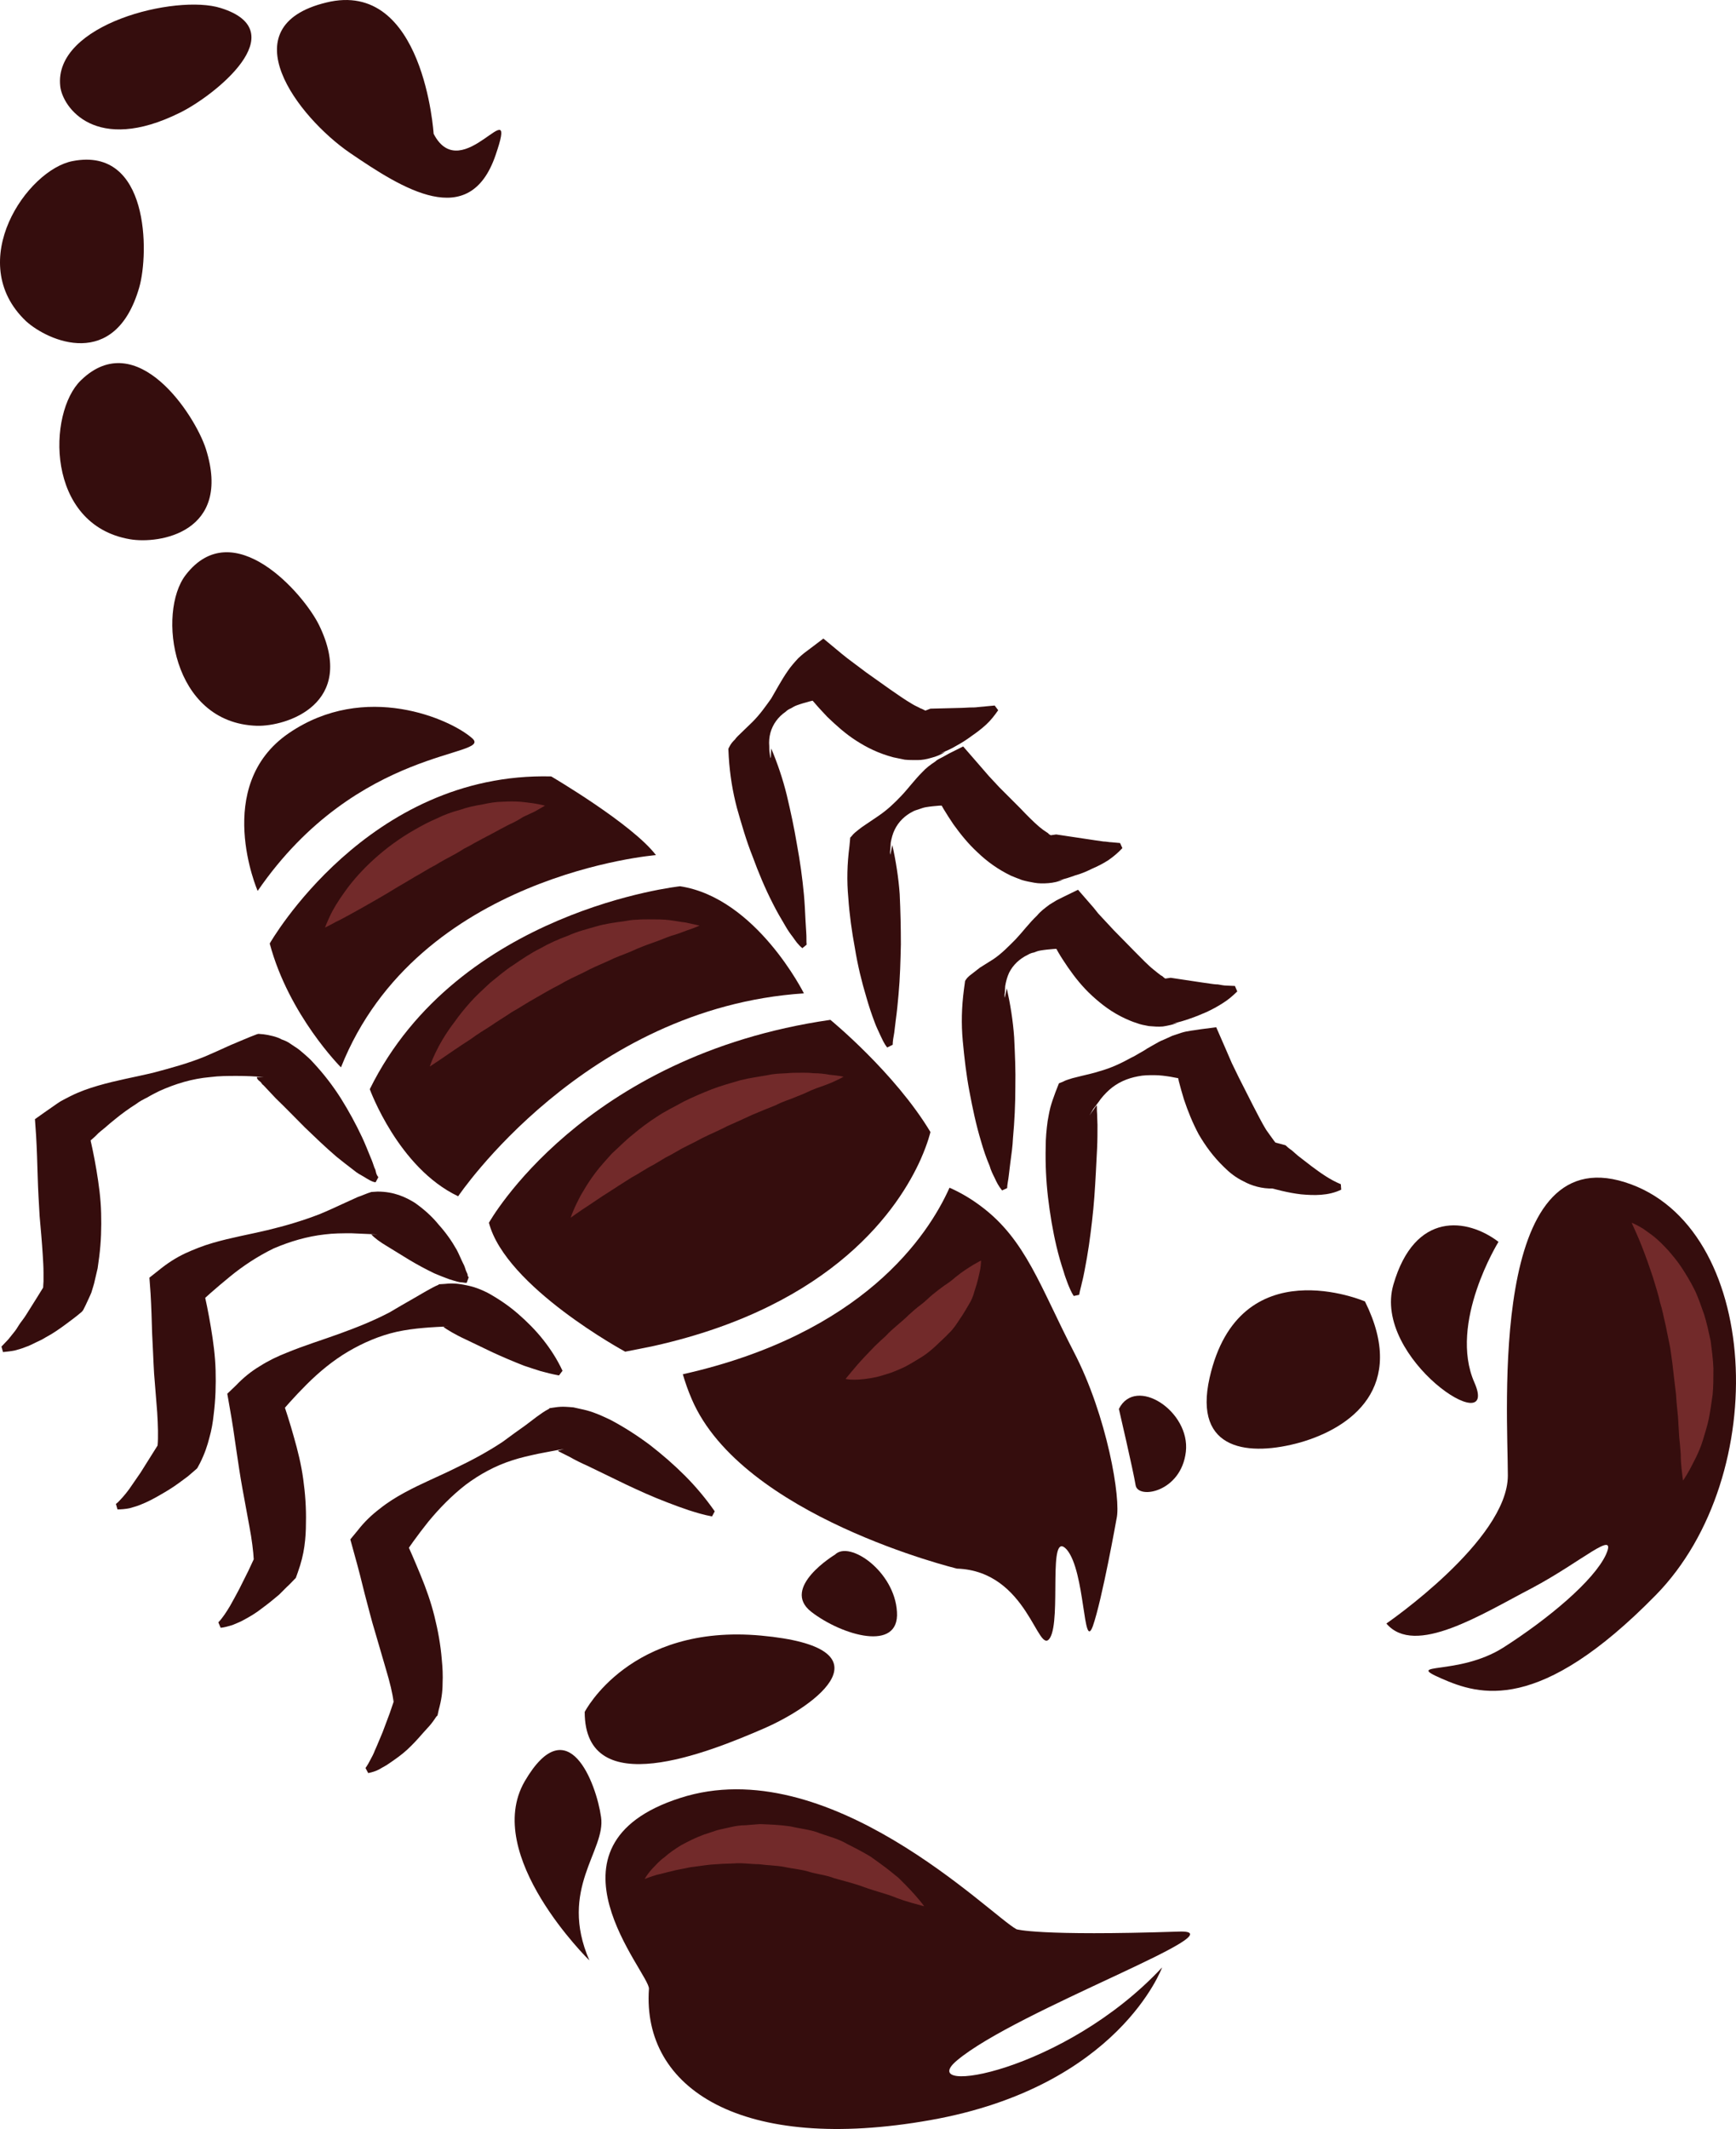 <?xml version="1.0" encoding="UTF-8" standalone="no"?>
<svg
   xmlns:dc="http://purl.org/dc/elements/1.1/"
   xmlns:cc="http://creativecommons.org/ns#"
   xmlns:rdf="http://www.w3.org/1999/02/22-rdf-syntax-ns#"
   xmlns:svg="http://www.w3.org/2000/svg"
   xmlns="http://www.w3.org/2000/svg"
   id="svg72"
   viewBox="0 0 4458.748 5466.429"
   style="clip-rule:evenodd;fill-rule:evenodd;image-rendering:optimizeQuality;shape-rendering:geometricPrecision;text-rendering:geometricPrecision"
   version="1.1"
   height="54.664mm"
   width="44.587mm"
   xml:space="preserve">
 <defs
   id="defs4">
  <style
   id="style2"
   type="text/css">
   <![CDATA[
    .fil0 {fill:#350D0D;fill-rule:nonzero}
    .fil1 {fill:#722A2A;fill-rule:nonzero}
   ]]>
  </style>
 </defs>
 <g
   transform="translate(-8364.246,-11733.456)"
   id="Vrstva_x0020_1">
  <path
   style="fill:#350d0d;fill-rule:nonzero"
   id="path7"
   d="m 11122,15204 c -86,-166 -123,-288 -239,-374 -28,-21 -55,-36 -80,-47 -55,123 -222,375 -685,479 6,20 13,41 23,64 129,301 681,435 681,435 183,6 208,227 239,178 30,-49 -7,-282 43,-227 48,56 42,264 67,197 24,-68 61,-276 61,-276 12,-49 -24,-264 -110,-429 z"
   class="fil0" />
  <path
   style="fill:#350d0d;fill-rule:nonzero"
   id="path9"
   d="m 10497,14352 c -638,92 -877,521 -877,521 43,165 350,331 350,331 26,-5 51,-10 75,-15 463,-104 629,-356 684,-479 19,-43 25,-70 25,-70 -92,-153 -257,-288 -257,-288 z"
   class="fil0" />
  <path
   style="fill:#350d0d;fill-rule:nonzero"
   id="path11"
   d="m 9314,14530 c 0,0 73,202 227,275 0,0 325,-484 888,-521 0,0 -122,-245 -318,-275 0,0 -570,61 -797,521 z"
   class="fil0" />
  <path
   style="fill:#350d0d;fill-rule:nonzero"
   id="path13"
   d="m 9240,14474 c 0,0 -134,-134 -183,-318 0,0 251,-441 723,-429 0,0 208,122 269,202 0,0 -612,49 -809,545 z"
   class="fil0" />
  <path
   style="fill:#350d0d;fill-rule:nonzero"
   id="path15"
   d="m 9026,14021 c 0,0 -117,-270 80,-405 196,-134 416,-36 471,13 56,49 -294,18 -551,392 z"
   class="fil0" />
  <path
   style="fill:#350d0d;fill-rule:nonzero"
   id="path17"
   d="m 9329,14769 c -8,0 -22,-9 -30,-14 -9,-5 -18,-10 -25,-16 -16,-12 -31,-24 -46,-36 -28,-24 -55,-50 -81,-75 -25,-25 -50,-51 -74,-74 l -32,-34 c -3,-2 -5,-5 -7,-8 l -6,-5 c -5,-6 -3,-4 -4,-8 h 17 c -22,-2 -45,-3 -68,-3 -23,0 -46,0 -69,3 -46,4 -89,17 -131,36 -10,5 -20,10 -30,16 -10,5 -20,10 -29,17 -19,12 -37,25 -54,39 -9,7 -17,14 -25,21 -8,7 -17,13 -24,21 -7,7 -15,13 -22,20 l -20,21 21,-60 c 8,36 16,71 22,108 6,36 11,72 12,110 1,37 0,74 -5,113 l -4,29 -7,30 c -2,11 -6,21 -9,32 -4,10 -10,22 -15,33 l -6,12 -3,4 c -15,13 -30,24 -45,35 -15,11 -31,22 -48,31 -8,5 -16,9 -25,13 -9,4 -17,9 -27,12 -9,4 -18,6 -28,9 -10,2 -20,3 -30,4 l -4,-14 18,-19 16,-20 c 5,-6 9,-14 14,-21 5,-7 10,-13 15,-21 l 27,-43 26,-42 -9,15 1,-17 v -21 c 0,-15 -1,-31 -2,-47 -2,-32 -5,-65 -8,-99 -2,-34 -4,-68 -5,-103 -1,-34 -2,-69 -4,-103 l -3,-43 24,-17 33,-23 c 11,-8 23,-13 34,-19 24,-12 47,-20 71,-27 48,-14 95,-22 141,-33 45,-12 90,-24 134,-42 21,-9 43,-19 65,-29 22,-9 44,-19 68,-28 l 4,-1 12,1 c 17,2 37,7 47,13 6,2 13,5 18,8 5,3 10,7 15,10 10,6 18,13 26,20 8,7 16,14 22,21 28,30 51,60 72,93 20,32 38,65 54,99 8,17 15,35 22,52 4,9 7,18 10,27 5,8 2,14 10,24 z"
   class="fil0" />
  <path
   style="fill:#350d0d;fill-rule:nonzero"
   id="path19"
   d="m 9563,15027 c -3,1 -10,-1 -13,-1 -4,0 -8,-1 -12,-2 -7,-2 -14,-4 -20,-6 -14,-5 -26,-10 -38,-15 -23,-11 -45,-23 -65,-35 l -57,-35 c -17,-10 -32,-21 -40,-30 h 17 c -22,-1 -45,-2 -68,-3 -23,0 -46,0 -69,3 -45,5 -89,18 -131,36 -41,20 -79,45 -113,73 -34,28 -66,55 -91,82 l 21,-60 c 9,37 16,72 22,108 6,36 11,73 12,110 1,37 0,75 -5,114 -2,19 -5,38 -11,59 -5,20 -12,41 -24,65 l -7,13 -2,2 c -8,7 -15,13 -22,19 l -23,17 c -15,11 -31,21 -47,30 -17,10 -34,19 -52,26 -9,4 -19,6 -28,9 -10,2 -21,3 -31,3 l -4,-14 c 7,-5 12,-12 18,-18 6,-7 11,-13 16,-20 10,-14 19,-28 29,-42 l 27,-43 27,-43 -10,16 c 2,-20 1,-54 -1,-85 l -8,-100 c -2,-33 -3,-68 -5,-102 -1,-34 -2,-70 -4,-103 l -3,-41 24,-19 c 22,-18 44,-32 67,-43 24,-11 47,-20 71,-27 48,-14 95,-22 141,-33 46,-11 90,-24 134,-41 22,-9 43,-19 65,-29 l 33,-15 c 12,-4 22,-9 35,-13 l 16,-1 c 42,0 72,14 96,29 24,17 44,35 61,56 18,20 33,41 46,64 6,11 11,24 17,36 3,5 5,12 7,18 1,3 3,6 4,9 1,3 -1,4 3,8 z"
   class="fil0" />
  <path
   style="fill:#350d0d;fill-rule:nonzero"
   id="path21"
   d="m 9800,15265 c -17,-3 -32,-7 -47,-11 -15,-5 -29,-9 -43,-14 -28,-11 -54,-22 -80,-34 l -73,-35 c -11,-5 -22,-11 -31,-16 -10,-6 -19,-11 -23,-15 l 16,-1 c -21,1 -45,2 -67,4 -23,2 -46,5 -69,10 -44,10 -86,28 -125,51 -39,23 -75,53 -106,84 -31,31 -59,62 -81,91 l 15,-61 c 12,35 23,69 33,105 10,35 19,71 24,108 5,36 8,74 7,113 0,19 -1,39 -4,60 -3,21 -8,42 -17,67 l -5,14 -3,3 c -7,7 -13,14 -20,20 l -20,20 c -14,12 -29,24 -44,35 -15,12 -32,22 -49,31 -9,5 -18,8 -27,12 -10,3 -20,6 -30,7 l -6,-14 c 6,-6 11,-13 16,-20 5,-7 9,-14 14,-22 8,-14 16,-29 24,-44 l 23,-46 21,-45 -7,16 c -1,-20 -5,-53 -11,-84 l -18,-98 c -6,-33 -11,-67 -16,-101 -5,-35 -10,-70 -16,-103 l -7,-40 22,-21 c 19,-20 40,-37 62,-50 22,-14 45,-25 68,-34 46,-19 92,-33 136,-49 44,-16 87,-33 129,-55 20,-12 41,-24 62,-36 l 31,-18 c 11,-6 21,-12 33,-17 v -1 l 16,-1 c 25,-3 44,1 62,5 18,4 34,11 48,18 29,16 55,34 78,54 23,20 45,42 64,66 19,24 36,50 50,80 z"
   class="fil0" />
  <path
   style="fill:#350d0d;fill-rule:nonzero"
   id="path23"
   d="m 10193,15627 c -22,-4 -41,-10 -60,-16 -18,-6 -37,-13 -55,-20 -37,-14 -72,-30 -106,-46 l -99,-48 c -16,-7 -32,-15 -46,-23 l -20,-10 c -5,-3 -10,-4 -9,-6 l 15,-4 c -21,3 -44,8 -66,12 -23,5 -46,10 -67,17 -44,14 -84,36 -120,63 -36,28 -68,61 -96,95 -27,34 -52,68 -71,100 l 8,-63 c 16,34 30,67 44,101 14,34 26,68 35,104 9,36 16,74 19,112 2,20 3,40 2,61 0,21 -3,43 -10,68 l -3,14 -3,3 c -6,9 -11,16 -17,23 l -19,21 c -12,14 -25,28 -39,41 -14,13 -30,24 -46,35 -8,6 -17,10 -25,15 -9,5 -19,8 -29,10 l -7,-13 c 5,-7 9,-14 13,-22 4,-7 8,-15 11,-23 7,-15 13,-31 20,-47 l 18,-48 16,-47 -6,17 c -2,-20 -10,-52 -19,-82 l -28,-96 c -10,-32 -18,-66 -27,-99 -8,-33 -17,-68 -26,-100 l -11,-40 19,-23 c 17,-22 36,-40 57,-56 20,-16 41,-29 63,-41 44,-24 89,-42 131,-63 42,-20 83,-42 122,-68 19,-14 38,-28 58,-42 l 29,-22 c 10,-7 19,-14 31,-20 l 2,-2 14,-2 c 19,-3 33,-1 47,0 12,3 24,5 35,8 22,6 41,15 60,24 36,19 70,41 102,65 31,24 61,50 89,78 28,28 54,59 77,92 z"
   class="fil0" />
  <path
   style="fill:#350d0d;fill-rule:nonzero"
   id="path25"
   d="m 11122,15061 c -6,-9 -11,-21 -15,-31 -4,-11 -8,-21 -11,-32 -7,-21 -13,-42 -18,-63 -10,-42 -17,-85 -22,-127 -5,-43 -7,-86 -6,-130 0,-22 2,-44 5,-66 2,-11 4,-23 7,-35 3,-11 8,-26 13,-39 l 9,-23 10,-4 c 9,-5 16,-6 24,-9 8,-2 16,-4 24,-6 16,-4 31,-7 46,-12 29,-8 55,-20 82,-35 7,-3 13,-7 20,-11 7,-4 13,-7 20,-12 7,-4 14,-8 21,-12 7,-4 14,-8 22,-11 l 22,-10 24,-8 c 16,-5 33,-6 50,-9 l 39,-5 24,55 16,37 18,37 36,71 c 12,23 23,45 34,63 6,8 11,16 15,21 2,3 4,5 5,7 l 4,5 26,7 c 4,4 10,9 16,13 l 16,14 35,27 c 23,17 46,34 75,46 l 1,14 c -33,16 -70,15 -103,12 -17,-2 -33,-5 -50,-9 l -24,-6 c -8,-2 -15,-5 -25,-8 l 27,8 c -28,1 -55,-7 -75,-18 -21,-10 -37,-23 -51,-37 -28,-27 -48,-55 -65,-84 -16,-30 -28,-60 -38,-90 -5,-16 -9,-31 -13,-46 l -5,-24 -5,-24 62,49 c -23,-3 -47,-8 -74,-13 -13,-2 -27,-4 -41,-4 -14,0 -28,0 -42,3 -27,5 -53,16 -74,35 -10,9 -20,20 -28,32 l -13,17 c -3,6 -7,12 -10,17 l 19,-27 c 1,7 0,12 1,22 l 1,29 c 0,19 0,39 -1,60 -2,40 -4,82 -7,124 -3,41 -8,83 -14,125 -3,21 -7,43 -11,64 -2,10 -4,21 -7,32 -2,10 -5,19 -7,31 z"
   class="fil0" />
  <path
   style="fill:#350d0d;fill-rule:nonzero"
   id="path27"
   d="m 10938,14790 c -9,-11 -14,-21 -19,-32 -5,-10 -10,-20 -13,-31 -9,-21 -16,-42 -22,-63 -13,-43 -22,-86 -30,-129 -8,-42 -13,-86 -17,-129 -4,-44 -3,-86 3,-132 l 3,-22 2,-3 c 6,-9 12,-12 18,-17 6,-5 12,-9 18,-14 l 35,-22 c 22,-15 39,-33 57,-51 18,-19 34,-41 55,-61 9,-11 20,-19 32,-28 6,-4 12,-7 18,-11 l 18,-9 37,-18 40,46 12,15 13,14 27,29 54,55 c 17,17 33,34 48,46 7,6 14,11 19,15 3,1 5,3 7,5 1,1 3,2 4,3 l 14,-2 80,12 21,3 c 7,1 13,2 20,2 7,1 15,3 22,3 l 22,1 6,14 c -11,11 -24,22 -37,30 -14,9 -27,16 -42,23 -14,6 -28,12 -43,17 -14,5 -28,9 -45,13 l 14,-2 c -12,4 -25,7 -38,9 -12,1 -24,0 -36,-1 -11,-2 -22,-4 -32,-8 -10,-3 -19,-7 -28,-11 -35,-16 -62,-37 -86,-59 -24,-22 -44,-47 -62,-73 -8,-12 -17,-25 -25,-39 l -11,-20 -12,-21 76,28 c -10,2 -20,3 -31,3 -10,2 -22,1 -33,2 -12,1 -23,2 -35,4 -6,1 -11,3 -16,5 -6,1 -11,3 -16,6 -21,10 -38,26 -48,46 -5,11 -8,22 -10,34 0,5 -1,11 -1,17 -1,5 -1,11 0,13 l 5,-24 c 9,40 16,83 19,126 2,42 4,85 3,128 0,43 -2,87 -6,130 -1,22 -4,43 -7,65 -1,11 -3,22 -4,33 -1,10 -4,22 -4,31 z"
   class="fil0" />
  <path
   style="fill:#350d0d;fill-rule:nonzero"
   id="path29"
   d="m 10643,14423 c -9,-11 -13,-22 -18,-32 -5,-11 -10,-21 -14,-32 -8,-21 -15,-42 -21,-63 -13,-43 -23,-85 -30,-128 -8,-43 -14,-86 -17,-130 -4,-43 -3,-86 3,-132 l 2,-22 3,-3 c 6,-8 12,-12 18,-17 6,-5 12,-9 18,-13 l 34,-23 c 22,-15 40,-32 58,-51 18,-19 34,-41 54,-61 10,-11 21,-19 33,-27 5,-5 12,-8 18,-11 l 18,-10 36,-18 40,46 13,15 13,15 27,29 54,54 c 17,18 33,34 48,47 7,6 14,11 19,14 3,2 5,3 6,5 2,1 3,2 5,3 l 14,-2 80,12 20,3 c 7,1 14,2 21,3 7,0 15,2 21,2 l 22,2 6,13 c -10,11 -23,22 -36,31 -14,9 -28,16 -42,22 -14,7 -28,13 -43,17 -14,5 -28,10 -45,13 l 14,-2 c -12,5 -25,8 -38,9 -12,1 -25,1 -36,-1 -11,-2 -22,-4 -32,-7 -10,-4 -19,-7 -28,-11 -35,-17 -62,-37 -86,-60 -24,-22 -44,-47 -62,-72 -9,-13 -17,-26 -25,-39 l -12,-21 -11,-21 76,29 c -10,1 -21,2 -31,3 -11,1 -22,1 -33,1 -12,1 -23,2 -35,4 -6,1 -11,3 -17,5 -5,2 -11,3 -16,6 -20,10 -37,26 -47,47 -5,10 -8,22 -10,33 0,6 -1,11 -1,17 -1,5 -1,12 0,14 l 5,-25 c 9,40 16,84 19,126 2,43 3,86 3,129 -1,43 -2,86 -6,129 -2,22 -4,44 -7,65 -1,11 -3,22 -4,33 -2,11 -4,22 -4,31 z"
   class="fil0" />
  <path
   style="fill:#350d0d;fill-rule:nonzero"
   id="path31"
   d="m 10425,14168 c -11,-9 -17,-18 -24,-28 -7,-9 -14,-19 -19,-28 -12,-20 -23,-39 -33,-59 -20,-39 -37,-80 -52,-121 -16,-40 -28,-82 -40,-124 -11,-42 -18,-84 -21,-131 l -1,-21 2,-4 c 5,-10 9,-14 15,-20 4,-6 10,-11 15,-16 l 30,-29 c 19,-19 33,-39 48,-60 13,-22 26,-47 42,-70 8,-12 17,-22 27,-33 5,-5 10,-9 16,-14 l 16,-12 33,-25 47,39 15,12 16,12 32,24 62,44 c 20,14 39,27 56,37 8,5 16,8 21,11 3,1 5,2 7,3 2,1 4,2 6,3 l 13,-5 81,-2 20,-1 c 7,0 14,0 21,-1 7,-1 15,-1 21,-2 l 22,-2 9,12 c -9,13 -19,26 -31,37 -12,11 -24,20 -37,29 -12,9 -26,18 -39,25 -13,8 -27,14 -42,20 l 13,-4 c -11,7 -23,12 -35,15 -13,4 -25,6 -36,6 -12,0 -23,0 -33,-1 -10,-2 -20,-4 -29,-6 -38,-10 -68,-25 -96,-43 -28,-18 -51,-39 -74,-61 -10,-11 -21,-22 -31,-34 l -15,-17 -15,-19 79,14 c -9,4 -19,6 -30,9 -10,3 -21,4 -32,7 -11,3 -22,6 -33,10 -6,2 -11,5 -16,8 -5,2 -10,5 -14,9 -19,13 -33,32 -39,54 -3,11 -4,23 -3,34 0,6 0,12 1,17 1,5 1,12 3,14 l 1,-25 c 16,38 30,79 40,120 10,42 19,84 26,126 8,43 14,86 18,129 2,22 3,43 4,65 1,11 1,22 2,33 1,11 0,23 1,31 z"
   class="fil0" />
  <path
   style="fill:#350d0d;fill-rule:nonzero"
   id="path33"
   d="m 8841,13210 c -73,95 -37,380 183,387 76,2 258,-56 160,-258 -40,-82 -221,-288 -343,-129 z"
   class="fil0" />
  <path
   style="fill:#350d0d;fill-rule:nonzero"
   id="path35"
   d="m 8572,12710 c -86,83 -91,371 126,408 75,13 263,-17 195,-232 -28,-87 -177,-316 -321,-176 z"
   class="fil0" />
  <path
   style="fill:#350d0d;fill-rule:nonzero"
   id="path37"
   d="m 8551,12147 c -117,22 -280,259 -120,411 56,51 229,129 291,-87 25,-88 26,-362 -171,-324 z"
   class="fil0" />
  <path
   style="fill:#350d0d;fill-rule:nonzero"
   id="path39"
   d="m 8931,11754 c -114,-36 -430,41 -412,201 6,54 91,175 307,68 88,-43 298,-209 105,-269 z"
   class="fil0" />
  <path
   style="fill:#350d0d;fill-rule:nonzero"
   id="path41"
   d="m 9478,12077 c 0,0 -25,-399 -276,-337 -251,61 -73,294 61,386 135,92 307,202 374,6 62,-180 -86,86 -159,-55 z"
   class="fil0" />
  <path
   style="fill:#350d0d;fill-rule:nonzero"
   id="path43"
   d="m 10031,16840 c 3,-39 -300,-368 80,-490 380,-123 796,300 864,337 0,0 55,18 417,6 164,-6 -417,202 -570,331 -111,93 275,31 527,-239 0,0 -111,306 -595,392 -484,86 -741,-80 -723,-337 z"
   class="fil0" />
  <path
   style="fill:#350d0d;fill-rule:nonzero"
   id="path45"
   d="m 11925,15902 c 0,0 312,-214 312,-380 0,-165 -49,-864 301,-753 349,110 380,753 79,1060 -300,306 -453,257 -551,214 -98,-43 43,-6 159,-79 116,-74 233,-172 264,-239 30,-68 -62,18 -190,86 -129,67 -301,177 -374,91 z"
   class="fil0" />
  <path
   style="fill:#350d0d;fill-rule:nonzero"
   id="path47"
   d="m 9878,16767 c 0,0 -276,-270 -166,-460 111,-190 184,6 196,92 13,86 -110,184 -30,368 z"
   class="fil0" />
  <path
   style="fill:#350d0d;fill-rule:nonzero"
   id="path49"
   d="m 9866,16129 c 0,0 116,-227 453,-196 337,31 147,178 6,239 -141,61 -459,190 -459,-43 z"
   class="fil0" />
  <path
   style="fill:#350d0d;fill-rule:nonzero"
   id="path51"
   d="m 10509,15725 c 0,0 -141,85 -61,147 79,61 227,104 220,0 -6,-104 -122,-184 -159,-147 z"
   class="fil0" />
  <path
   style="fill:#350d0d;fill-rule:nonzero"
   id="path53"
   d="m 12213,14922 c 0,0 -129,208 -62,361 68,154 -263,-61 -208,-251 55,-190 190,-171 270,-110 z"
   class="fil0" />
  <path
   style="fill:#350d0d;fill-rule:nonzero"
   id="path55"
   d="m 11870,15075 c 0,0 -323,-139 -399,196 -43,190 104,202 233,166 129,-37 276,-141 166,-362 z"
   class="fil0" />
  <path
   style="fill:#350d0d;fill-rule:nonzero"
   id="path57"
   d="m 11238,15351 c 0,0 37,159 43,196 6,37 117,18 129,-86 12,-104 -129,-196 -172,-110 z"
   class="fil0" />
  <path
   style="fill:#722a2a;fill-rule:nonzero"
   id="path59"
   d="m 9830,14860 c 0,0 4,-13 14,-34 5,-10 11,-23 20,-37 8,-14 18,-29 30,-45 12,-16 27,-32 42,-49 17,-15 34,-33 53,-48 19,-16 40,-32 62,-46 22,-15 46,-26 69,-39 24,-12 48,-22 73,-32 24,-9 49,-16 73,-23 24,-6 48,-9 70,-13 22,-5 44,-4 64,-6 20,0 38,-1 54,1 16,0 30,2 41,4 23,2 36,5 36,5 0,0 -12,7 -33,16 -10,4 -23,9 -38,14 -14,5 -30,14 -47,20 -18,8 -37,13 -56,23 -20,8 -40,16 -61,25 -21,10 -42,19 -64,29 -21,11 -43,20 -65,31 -21,12 -43,21 -63,33 -10,6 -21,12 -31,17 -10,6 -20,12 -30,18 -20,10 -38,23 -57,33 -17,11 -35,22 -50,32 -32,20 -57,38 -76,50 -19,13 -30,21 -30,21 z"
   class="fil1" />
  <path
   style="fill:#722a2a;fill-rule:nonzero"
   id="path61"
   d="m 9468,14472 c 0,0 4,-13 14,-34 10,-21 26,-50 50,-81 11,-16 25,-33 40,-50 15,-17 33,-33 51,-50 19,-15 38,-32 60,-46 22,-15 44,-30 68,-42 23,-13 47,-24 72,-33 24,-11 49,-17 73,-24 24,-7 48,-10 70,-13 12,-2 22,-4 33,-4 11,-1 21,-1 31,-1 20,0 38,0 54,2 16,2 30,5 41,6 23,5 36,8 36,8 0,0 -13,6 -34,13 -11,4 -23,9 -38,13 -15,5 -30,12 -48,18 -17,6 -36,13 -55,22 -19,8 -40,15 -60,25 -20,9 -42,18 -62,29 -21,10 -43,20 -63,32 -22,11 -42,23 -63,35 -20,11 -39,24 -59,35 -19,13 -38,24 -55,36 -18,11 -35,22 -50,33 -31,20 -57,38 -76,51 -19,13 -30,20 -30,20 z"
   class="fil1" />
  <path
   style="fill:#722a2a;fill-rule:nonzero"
   id="path63"
   d="m 9199,14115 c 0,0 4,-11 12,-28 8,-18 22,-41 41,-67 38,-53 101,-113 177,-156 19,-11 38,-21 57,-29 20,-10 40,-17 59,-22 20,-7 39,-11 58,-14 18,-4 36,-7 52,-7 17,-1 32,-1 45,0 13,1 25,3 34,4 19,3 30,6 30,6 0,0 -10,6 -26,15 -9,4 -19,9 -30,14 -11,7 -23,14 -37,20 -14,7 -28,15 -43,23 -15,8 -31,16 -47,25 -8,5 -16,9 -24,13 -8,5 -16,10 -25,15 -17,9 -34,18 -50,28 -18,9 -34,20 -51,29 -17,10 -33,20 -49,29 -32,20 -63,37 -89,52 -27,15 -50,28 -67,36 -16,9 -27,14 -27,14 z"
   class="fil1" />
  <path
   style="fill:#722a2a;fill-rule:nonzero"
   id="path65"
   d="m 10536,15274 c 0,0 5,-6 14,-17 9,-11 21,-25 37,-42 7,-7 15,-16 24,-25 9,-9 18,-17 28,-26 18,-20 40,-35 60,-55 10,-9 20,-18 31,-26 11,-8 20,-18 30,-26 10,-8 20,-16 30,-23 11,-7 20,-14 28,-21 17,-14 33,-24 46,-32 12,-7 20,-11 20,-11 0,0 0,9 -2,22 -3,14 -7,34 -15,57 -3,12 -8,24 -15,35 -7,12 -14,24 -23,37 -8,12 -16,25 -28,36 -10,11 -22,21 -33,32 -12,11 -24,21 -37,29 -13,8 -26,16 -39,23 -13,7 -27,12 -39,17 -13,4 -25,8 -37,11 -23,5 -43,7 -58,7 -14,0 -22,-2 -22,-2 z"
   class="fil1" />
  <path
   style="fill:#722a2a;fill-rule:nonzero"
   id="path67"
   d="m 12555,14873 c 0,0 11,4 29,15 8,6 19,13 30,22 11,9 23,21 35,34 11,13 24,28 35,45 11,17 22,35 32,55 10,20 17,42 25,64 7,22 12,46 17,69 3,23 6,46 7,70 0,23 0,46 -2,67 -3,22 -6,43 -10,63 -4,19 -10,37 -15,54 -10,33 -25,58 -34,76 -10,18 -17,28 -17,28 0,0 -2,-12 -4,-32 -1,-10 -2,-22 -2,-36 -1,-13 -2,-28 -4,-45 -1,-16 -2,-33 -3,-51 -2,-19 -4,-38 -5,-57 -2,-19 -5,-39 -7,-59 -2,-20 -5,-40 -8,-61 -4,-20 -8,-40 -12,-59 -5,-20 -8,-39 -14,-57 -4,-19 -10,-37 -15,-54 -5,-17 -11,-33 -16,-48 -11,-31 -21,-56 -29,-74 z"
   class="fil1" />
  <path
   style="fill:#722a2a;fill-rule:nonzero"
   id="path69"
   d="m 10020,16558 c 0,0 6,-12 21,-28 8,-8 17,-19 30,-28 12,-11 27,-21 43,-31 17,-9 36,-19 58,-27 10,-3 21,-7 33,-11 11,-3 23,-5 35,-8 13,-3 25,-5 38,-5 12,-1 25,-2 38,-3 26,1 53,2 79,6 25,6 52,8 76,18 12,4 24,8 36,12 11,4 23,9 33,15 22,11 43,22 61,33 18,13 35,25 50,37 7,6 14,11 21,17 6,6 12,12 17,17 11,11 20,21 27,29 15,17 22,27 22,27 0,0 -12,-3 -33,-9 -11,-3 -23,-7 -37,-12 -14,-6 -30,-11 -47,-16 -17,-5 -35,-11 -54,-18 -19,-6 -39,-11 -60,-17 -20,-8 -42,-10 -63,-16 -21,-7 -43,-8 -65,-13 -22,-4 -44,-4 -65,-7 -22,0 -43,-4 -64,-2 -10,0 -20,1 -30,1 -10,1 -20,1 -30,2 -19,2 -37,5 -54,7 -17,4 -33,6 -47,10 -14,3 -26,7 -37,9 -20,6 -32,11 -32,11 z"
   class="fil1" />
 </g>
</svg>